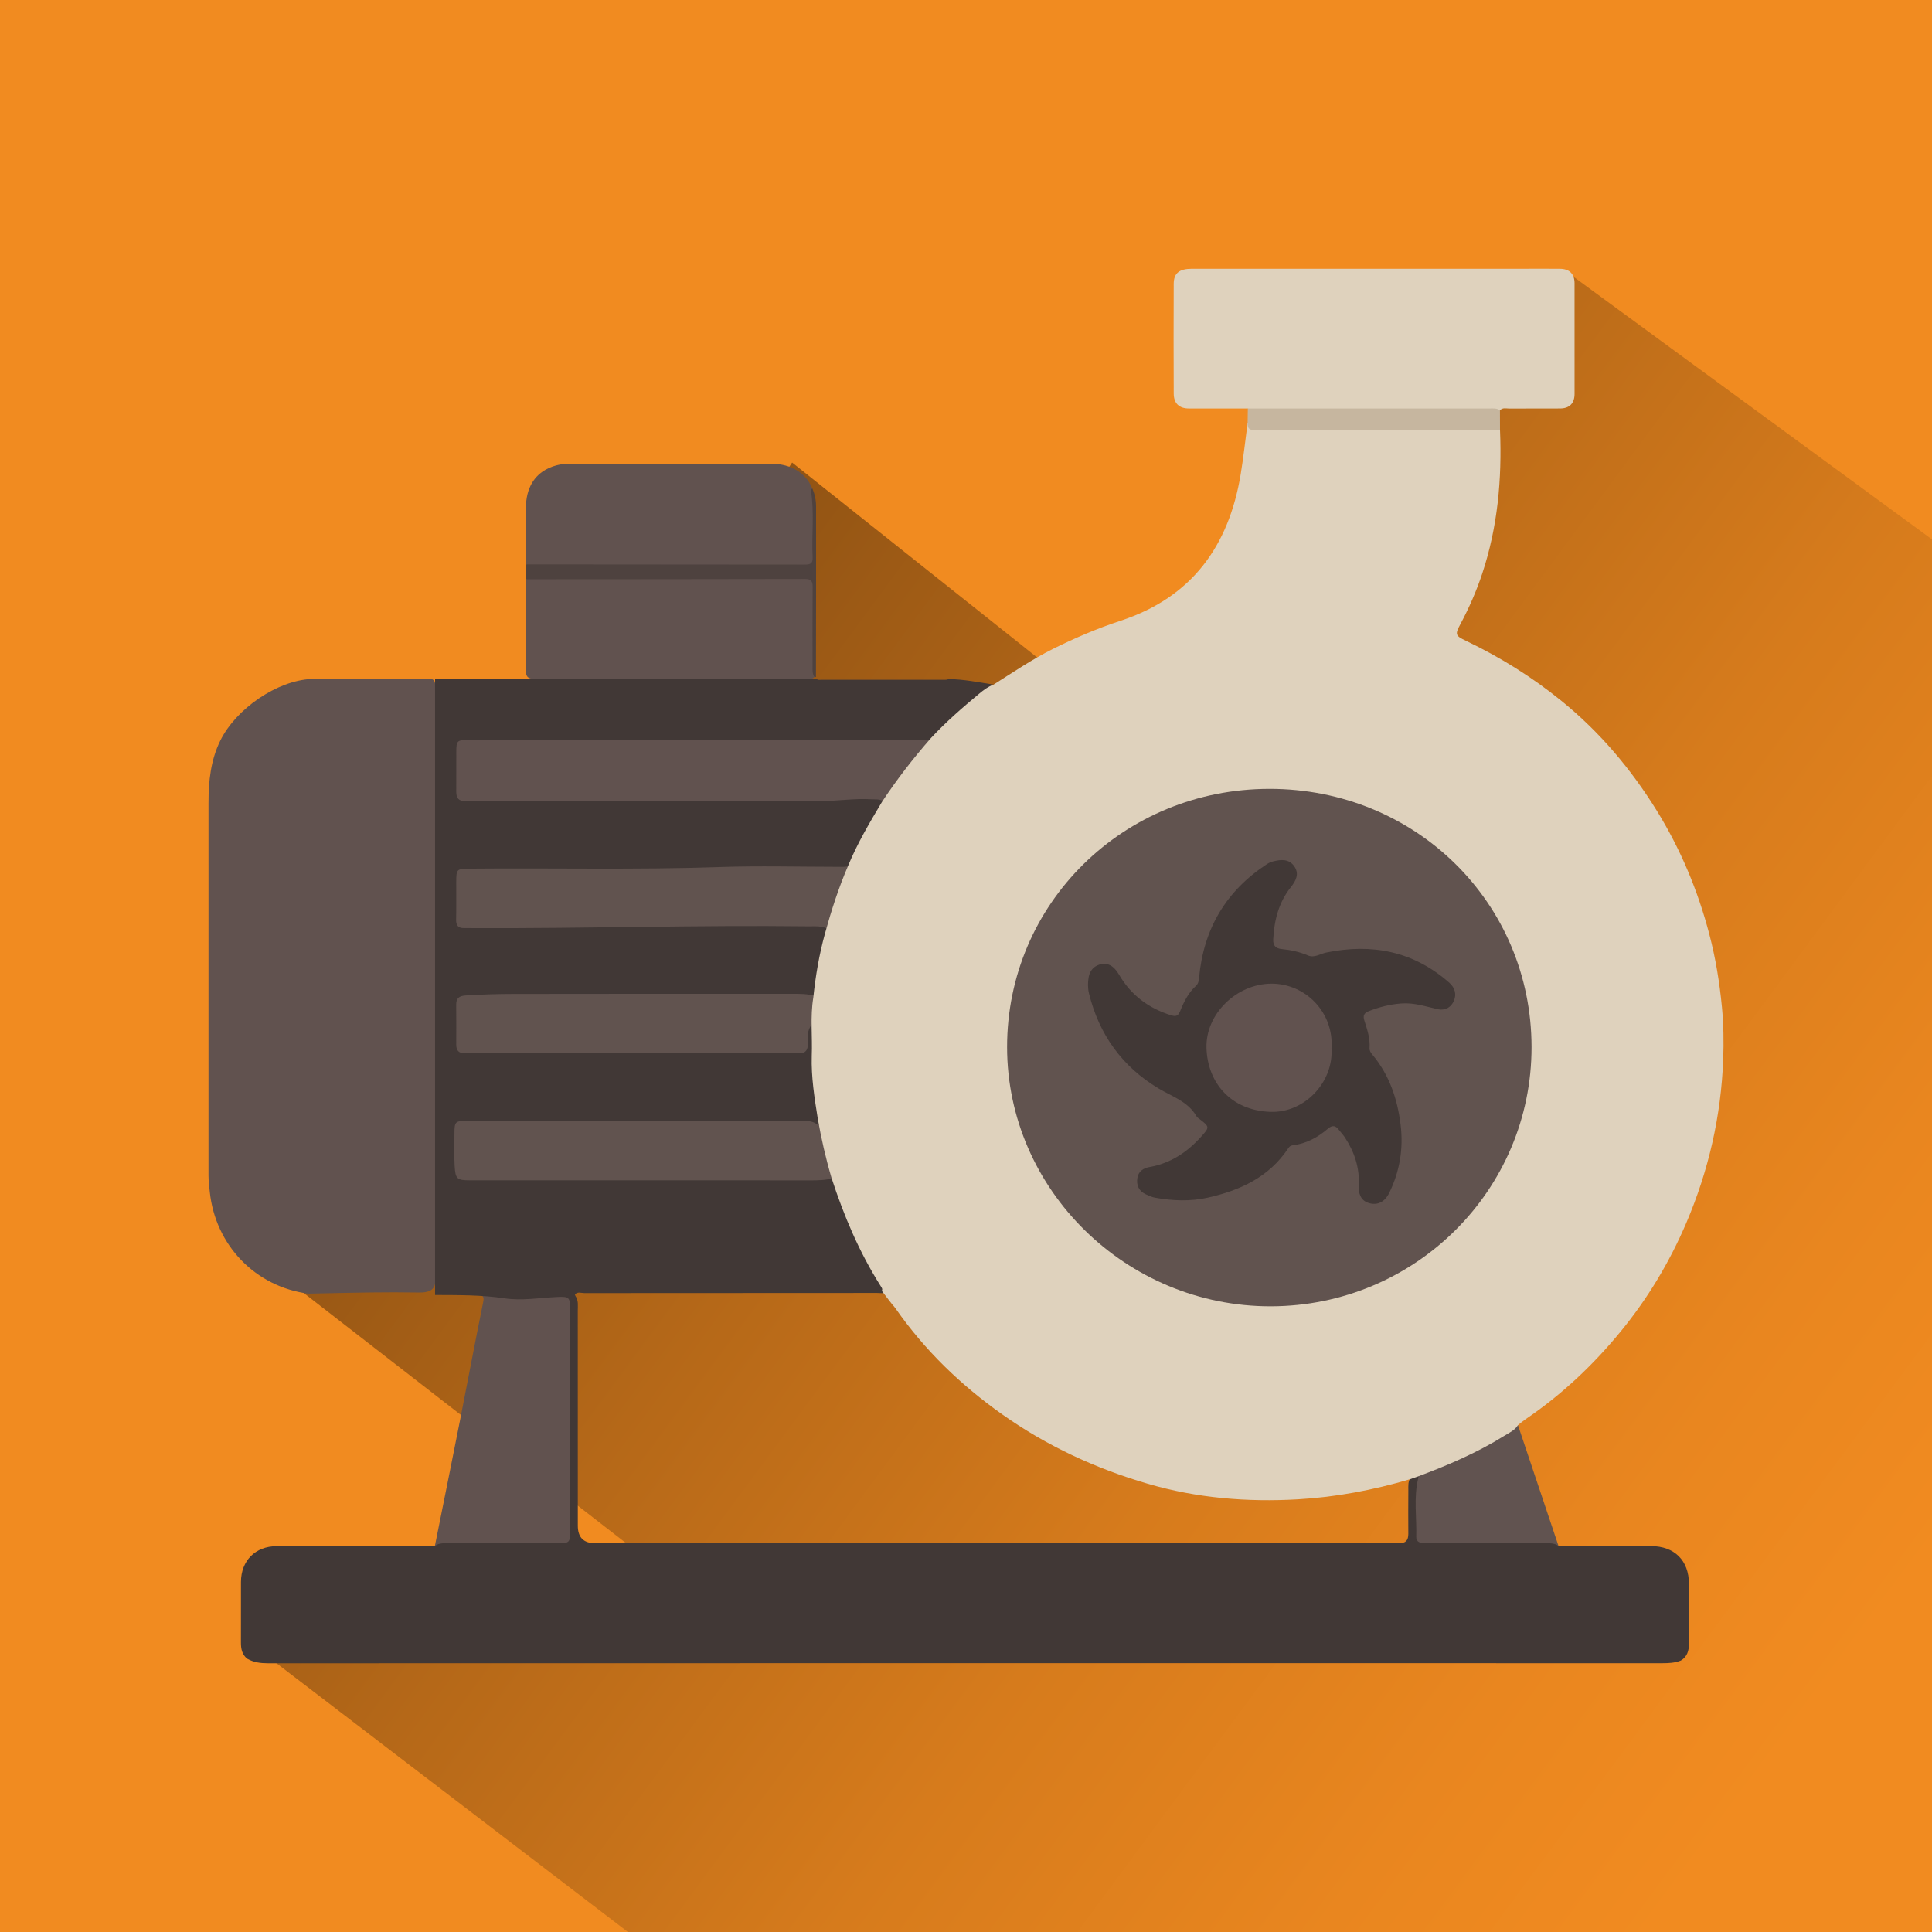 <?xml version="1.0" encoding="UTF-8"?>
<svg id="_Слой_1" data-name="Слой 1" xmlns="http://www.w3.org/2000/svg" width="200" height="200" xmlns:xlink="http://www.w3.org/1999/xlink" viewBox="0 0 200 200">
  <defs>
    <style>
      .cls-1 {
        fill: #c6b69f;
      }

      .cls-1, .cls-2, .cls-3, .cls-4, .cls-5, .cls-6, .cls-7, .cls-8, .cls-9 {
        stroke-width: 0px;
      }

      .cls-2 {
        fill: #61524f;
      }

      .cls-3 {
        fill: url(#_Безымянный_градиент_23);
      }

      .cls-4 {
        fill: #61534f;
      }

      .cls-5 {
        fill: #dfd2bd;
      }

      .cls-6 {
        fill: #615350;
      }

      .cls-7 {
        fill: #f18b20;
      }

      .cls-8 {
        fill: #413836;
      }

      .cls-9 {
        fill: #4e423f;
      }
    </style>
    <linearGradient id="_Безымянный_градиент_23" data-name="Безымянный градиент 23" x1="192.198" y1="172.046" x2="57.243" y2="72.291" gradientUnits="userSpaceOnUse">
      <stop offset="0" stop-color="#f18b20"/>
      <stop offset=".166" stop-color="#e9861f"/>
      <stop offset=".409" stop-color="#d67b1c"/>
      <stop offset=".699" stop-color="#b56818"/>
      <stop offset="1" stop-color="#8d5113"/>
    </linearGradient>
  </defs>
  <rect class="cls-7" width="200" height="200"/>
  <polygon class="cls-3" points="162 28 200 55.838 200 200 65 200 26 170.173 68 162.22 27 130.405 82 47.884 112 71.746 162 28"/>
  <g>
    <path class="cls-2" d="m50.418,132.804c2.901-.002-2.649,1.07.257,1.281,1.887.137,3.805.198,5.703-.105,2.739-.437,2.937-.258,2.937,2.467-0,7.509-.013,15.019.019,22.528.004.847-.202,1.113-1.082,1.103-4.411-.051-8.823-.032-13.234-.037.881-4.397,1.771-8.791,2.639-13.19.79-4.002,1.536-8.012,2.354-12.008.14-.683-.015-.778-.642-.776-2.466.007,3.512-1.041,1.049-1.263Z"/>
    <path class="cls-2" d="m54.457,58.424c-.004-1.922-.002-3.844-.018-5.766-.009-4.555,4.017-4.641,4.234-4.64,7.071.001,14.142.001,21.213-0.0.217-0,3.098-.103,4.2,2.543.366,2.321.176,4.66.209,6.991.014.98-.15,1.124-1.129,1.185-.187.012-.375.01-.562.01-8.877.001-17.753.002-26.63-.004-.522-0-1.075.091-1.517-.318Z"/>
    <path class="cls-6" d="m161.338,160.042c-4.746.005-9.492.002-14.237.026-.585.003-.838-.133-.825-.777.037-1.873.048-3.748-.013-5.619-.014-.429.348-.62.344-.983,3.69-1.354,7.201-3.074,10.531-5.162,1.4,4.172,2.801,8.344,4.201,12.515Z"/>
    <path class="cls-9" d="m54.457,58.424c9.6.005,19.201.008,28.801.022.537.001.902-.044.866-.738-.12-2.304.194-4.619-.176-6.918-.011-.067.09-.153.139-.23.266.591.392,1.227.393,1.857.011,5.89-.004,11.78-.012,17.67-.053.001-.106.001-.158.002-.596-.32-.485-.903-.49-1.413-.022-2.252-.008-4.504-.01-6.757q-.002-1.669-1.637-1.672c-8.696-.001-17.391.002-26.087-.006-.551-.001-1.136.12-1.624-.28-.002-.513-.003-1.025-.005-1.538Z"/>
    <path class="cls-2" d="m91.542,83.059c-14.137.323-28.277.116-42.416.174-2.205.009-2.205.001-2.205-2.2-0-1.346.016-2.692-.008-4.037-.009-.52.164-.765.7-.711.186.018.375.002.563.002,15.71-.001,31.421-.003,47.131.008.409 0.0.887-.2,1.222.239-1.77,2.093-3.481,4.231-4.988,6.525Z"/>
    <path class="cls-4" d="m85.64,96.608c-.047-.452-.385-.412-.699-.412-6.975.002-13.954-.134-20.924.05-5.457.145-10.911.041-16.366.141-.568.01-.8-.073-.763-.771.089-1.685.068-3.378.016-5.065-.023-.753.222-.948.956-.945,7.1.023,14.202.11,21.3-.021,5.892-.109,11.783-.133,17.675-.145.403-.001.817-.057,1.19.166-.912,2.294-1.722,4.623-2.385,7.003Z"/>
    <path class="cls-4" d="m86.328,121.947c-.164.433-.461.554-.932.553-12.546-.014-25.092-.013-37.638-.001-.562.001-.776-.113-.875-.75-.28-1.81-.063-3.62-.15-5.426-.026-.542.295-.596.719-.593,1.439.009,2.878.001,4.317.001,10.481-.001,20.962-.008,31.443.02.513.001,1.31-.455,1.513.542.201-.075.095-.268.153-.398.483,2.018.966,4.036,1.449,6.053Z"/>
    <path class="cls-4" d="m84.25,109.343c-.348-.965-.007-1.977-.323-2.959,0,.711-.04,1.426.012,2.133.05.681-.23.895-.866.832-.372-.037-.75-.007-1.126-.007-11.297.001-22.593-.008-33.89.022-.885.002-1.204-.201-1.157-1.128.077-1.53.042-3.066.011-4.599-.012-.611.119-.87.817-.891,11.932-.352,23.866-.072,35.798-.178.477-.004.761.135.929.558-.192,2.068-.191,4.142-.204,6.216Z"/>
    <path class="cls-2" d="m54.462,59.962c9.624-.006,19.249-.007,28.873-.029.63-.001.795.223.79.819-.024,2.719-.01,5.437-.01,8.156 0.0.405-.044.816.194,1.182-.28.299-.647.179-.976.179-9.287.006-18.574-.006-27.861.023-.824.003-1.063-.207-1.048-1.043.056-3.095.032-6.191.038-9.287Z"/>
    <path class="cls-2" d="m32.218,70.286c4.066 0,8.132.003,12.198-.017.603-.003.636.326.634.781-.008,1.856.003,3.712.002,5.569-.002,18.657-.012,37.314.017,55.97.002.975-.714,1.228-1.651,1.214-3.659-.056-6,0-11.507.117-5.468-.716-9.614-5.002-10.195-10.546-.059-.562-.131-1.126-.132-1.689-.005-12.869 0-25.738.002-38.606 0-2.215.224-4.387,1.219-6.41,1.632-3.316,5.889-6.212,9.413-6.383Z"/>
    <path class="cls-8" d="m174.838,163.95c-.003-2.407-1.497-3.894-3.922-3.899-3.193-.006-6.385-.007-9.578-.01-.433-.332-.944-.279-1.44-.28-3.9-.005-7.799-.002-11.699-.003-.312-0-.623-.001-.935-.024-.403-.031-.664-.225-.653-.639.055-2.017-.282-4.047.199-6.049.044-.183.116-.382-.204-.359-.192.056-.441-.017-.543.241-.33.401-.268.885-.272,1.349-.013,1.502-.011,3.004-.002,4.505.004.67-.273.985-.948.963-.312-.01-.625.004-.938.004-6.601 0-13.202 0-19.804 0-20.836,0-41.672 0-62.508-0q-1.774,0-1.775-1.812c-0-.156-0-.313-0-.469-0-7.259.002-14.517-.004-21.776-0-.524.092-1.072-.248-1.545-.01-.047-.025-.092-.047-.135.274-.33.644-.15.96-.151,10.103-.012,20.205-.009,30.308-.014.338-0.0.688.08,1.016-.08-2.37-3.687-4.123-7.661-5.473-11.82-.819.228-1.655.248-2.5.246-4.879-.01-9.757-.005-14.636-.005-6.849-0-13.698.002-20.546-.002-1.345-.001-1.5-.139-1.58-1.487-.067-1.124-.026-2.251-.021-3.377.004-1.202.079-1.286,1.273-1.287,11.634-.006,23.267-.005,34.901-.001.435 0.0.85.028,1.254.283.625.393.479-.078.408-.424-.233-2.181-.573-4.353-.629-6.551-.149-1.051.083-2.13-.162-3.36-.594.712-.465,1.388-.454,2.012.014.763-.297,1.1-1.056,1.047-.249-.018-.5 0-.75 0-10.916 0-21.833 0-32.749-0-.313-0-.626-.012-.938-.005-.619.012-.914-.257-.913-.896.004-1.376.013-2.753-.004-4.129-.009-.687.314-.916.963-.959,1.652-.11,3.308-.157,4.961-.161,9.603-.02,19.205-.008,28.808-.013.843-0,1.683-.009,2.499.248.275-2.195.689-4.364,1.186-6.519.174-.511-.208-.586-.544-.656-.462-.096-.935-.052-1.404-.058-11.544-.139-23.085.232-34.629.187-.344-.001-.689-.012-1.032-.005-.602.012-.828-.278-.815-.866.029-1.314.005-2.628.012-3.942.006-1.275.062-1.333,1.309-1.345,8.631-.084,17.263.132,25.895-.164,4.125-.142,8.259-.026,12.389-.024.406 0.0.815.033,1.204-.13,1.04-2.253,2.218-4.432,3.517-6.546-.376-.384-.867-.286-1.327-.316-1.755-.113-3.496.184-5.248.185-11.954.002-23.907.001-35.861.001-.313,0-.626-.015-.939-.004-.684.024-.943-.31-.938-.972.011-1.377-.004-2.754.005-4.131.007-1.142.083-1.208,1.235-1.23.156-.003.313-.001.469-.001,15.302-0,30.604-.001,45.905.002.563 0,1.125-.004,1.685-.059,1.962-2.051,4.138-3.862,6.322-5.665-1.548-.236-3.085-.558-4.661-.569-.115.054-.237.071-.363.071-4.275.001-8.55 0-12.825-.002-.163-0-.348.05-.474-.099h-30.953c-.059.003-.122.005-.191.005-2.782-.012-5.565-.002-8.347.011v63.773c2.392.014,4.787-.019,7.176.342,1.782.269,3.617-.046,5.427-.135,1.32-.065,1.376.033,1.376,1.351.004,7.6.003,15.2 0,22.8-.001,1.307-.032,1.335-1.392,1.336-3.69.004-7.38-.002-11.071.004-.526.001-1.072-.067-1.536.285-5.463.004-10.926-0-16.389.018-2.206.007-3.679,1.511-3.685,3.713-.006,2.092-0,4.183-.003,6.275-.001.641.114,1.234.65,1.663.67.382,1.385.47,2.156.47,48.108-.013,96.216-.012,144.324-.006.662 0,1.309-.026,1.93-.275.672-.396.837-1.038.838-1.752.003-2.066.002-4.132-0-6.198Z"/>
    <path class="cls-5" d="m178.251,104.229c-.243-2.549-.657-5.059-1.304-7.525-1.187-4.523-2.974-8.803-5.44-12.788-2.664-4.304-5.883-8.121-9.822-11.326-3.067-2.496-6.393-4.565-9.956-6.268-1.074-.513-1.119-.652-.554-1.705.902-1.683,1.662-3.426,2.264-5.236,1.604-4.826,2.05-9.797,1.842-14.849-.484-.405-1.068-.288-1.618-.289-7.554-.008-15.109-.007-22.663-.002-.664 0-1.312-.012-1.845-.485-.237,1.781-.426,3.57-.719,5.342-1.231,7.434-5.061,12.743-12.433,15.162-2.401.788-4.719,1.78-6.986,2.907-2.157,1.073-4.136,2.425-6.164,3.702-.561.206-1.03.561-1.482.937-1.74,1.444-3.444,2.928-4.988,4.585-1.84,2.103-3.552,4.305-5.09,6.639-1.269,2.13-2.534,4.262-3.483,6.562-.99,2.292-1.752,4.663-2.413,7.068-.595,2.166-.972,4.372-1.202,6.604-.332,2.005-.079,4.026-.161,6.038-.064,2.192.279,4.345.622,6.498.361,2.069.829,4.113,1.422,6.129,1.278,3.933,2.878,7.717,5.1,11.219.092.145.216.293.104.478.619.827,1.101,1.429,1.101,1.429,0,0,0.0.001 0.0.001.119.123.234.263.347.425,3.004,4.298,6.725,7.897,10.998,10.921,4.615,3.267,9.67,5.613,15.096,7.198,5.08,1.484,10.269,1.909,15.516,1.61,3.945-.224,7.822-.957,11.619-2.079.238-.077.473-.16.707-.245,3.152-1.172,6.236-2.486,9.097-4.274.496-.31,1.055-.549,1.376-1.084.268-.208.526-.432.807-.623,3.726-2.525,6.971-5.59,9.814-9.053,2.803-3.414,5.069-7.183,6.808-11.26,2.309-5.413,3.601-11.058,3.819-16.934.067-1.805.039-3.614-.134-5.428Z"/>
    <path class="cls-5" d="m129.176,42.289c-2.034,0-4.069.004-6.103-.002-1.007-.003-1.566-.526-1.57-1.548-.016-3.787-.017-7.575-.001-11.362.005-1.099.584-1.554,1.869-1.554,11.487-.001,22.974-.001,34.461-.001,1.221,0,2.441-.009,3.662.003.973.009,1.501.528,1.503,1.497.008,3.819.008,7.638.001,11.456-.002.978-.522,1.501-1.493,1.507-1.753.011-3.506-.003-5.258.009-.328.002-.697-.126-.972.186-.292.152-.609.116-.92.116-7.852-.01-15.703.001-23.555-.008-.554-.001-1.137.095-1.623-.3Z"/>
    <path class="cls-1" d="m129.176,42.289c8.339-.001,16.678-.002,25.016-.001.371 0.0.755-.058,1.082.193.002.684.004,1.367.006,2.051-8.403.002-16.805-.001-25.208.017-.601.001-.979-.101-.919-.793.007-.489.015-.978.022-1.467Z"/>
    <path class="cls-4" d="m158.545,108.384c.013,14.818-12.055,26.822-26.99,26.845-14.972.024-27.292-12.083-27.302-26.828-.01-14.861,12.04-26.728,27.151-26.739,15.14-.011,27.128,11.791,27.141,26.722Z"/>
    <path class="cls-8" d="m148.899,104.484c-1.264-.275-2.498-.712-3.844-.607-1.168.091-2.264.37-3.344.79-.505.197-.643.458-.469.994.296.915.604,1.839.534,2.828-.019.27.111.467.279.668,1.757,2.101,2.599,4.56,2.932,7.252.308,2.486-.08,4.829-1.167,7.065-.462.95-1.222,1.343-2.137,1.057-.859-.268-1.061-1.027-1.022-1.805.094-1.856-.456-3.506-1.471-5.026-.172-.257-.395-.479-.581-.728-.342-.46-.679-.531-1.151-.126-1.058.909-2.255,1.554-3.67,1.718-.203.023-.329.153-.438.317-1.985,2.982-4.982,4.349-8.317,5.098-1.806.406-3.656.33-5.481.001-.33-.059-.649-.211-.957-.356-.723-.339-.976-.949-.851-1.701.112-.676.632-1.002,1.241-1.11,2.157-.381,3.864-1.5,5.312-3.096.937-1.033.95-1.054-.154-1.9-.099-.076-.216-.149-.275-.252-.891-1.55-2.53-2.046-3.945-2.895-3.759-2.256-6.15-5.58-7.194-9.842-.13-.532-.125-1.133-.031-1.676.126-.732.636-1.25,1.379-1.359.869-.128,1.393.471,1.783,1.133,1.231,2.091,3.025,3.43,5.323,4.158.52.165.766.125.989-.426.385-.954.844-1.887,1.628-2.6.253-.231.296-.513.326-.84.459-5.03,2.764-8.968,7-11.748.204-.134.439-.242.675-.301.821-.207,1.648-.276,2.197.534.538.795.122,1.513-.371,2.133-1.259,1.586-1.718,3.415-1.823,5.391-.038.713.302.961.896,1.02.936.093,1.833.291,2.707.661.657.278,1.263-.175,1.891-.304,4.739-.97,9.034-.136,12.733,3.126.583.514.766,1.2.477,1.87-.27.628-.826,1.022-1.611.885Z"/>
    <path class="cls-2" d="m137.835,108.529c.224,3.487-2.77,6.691-6.317,6.571-4.079-.138-6.516-2.994-6.623-6.614-.105-3.533,3.13-6.643,6.714-6.658,3.564-.016,6.492,3.008,6.226,6.701Z"/>
  </g>
</svg>